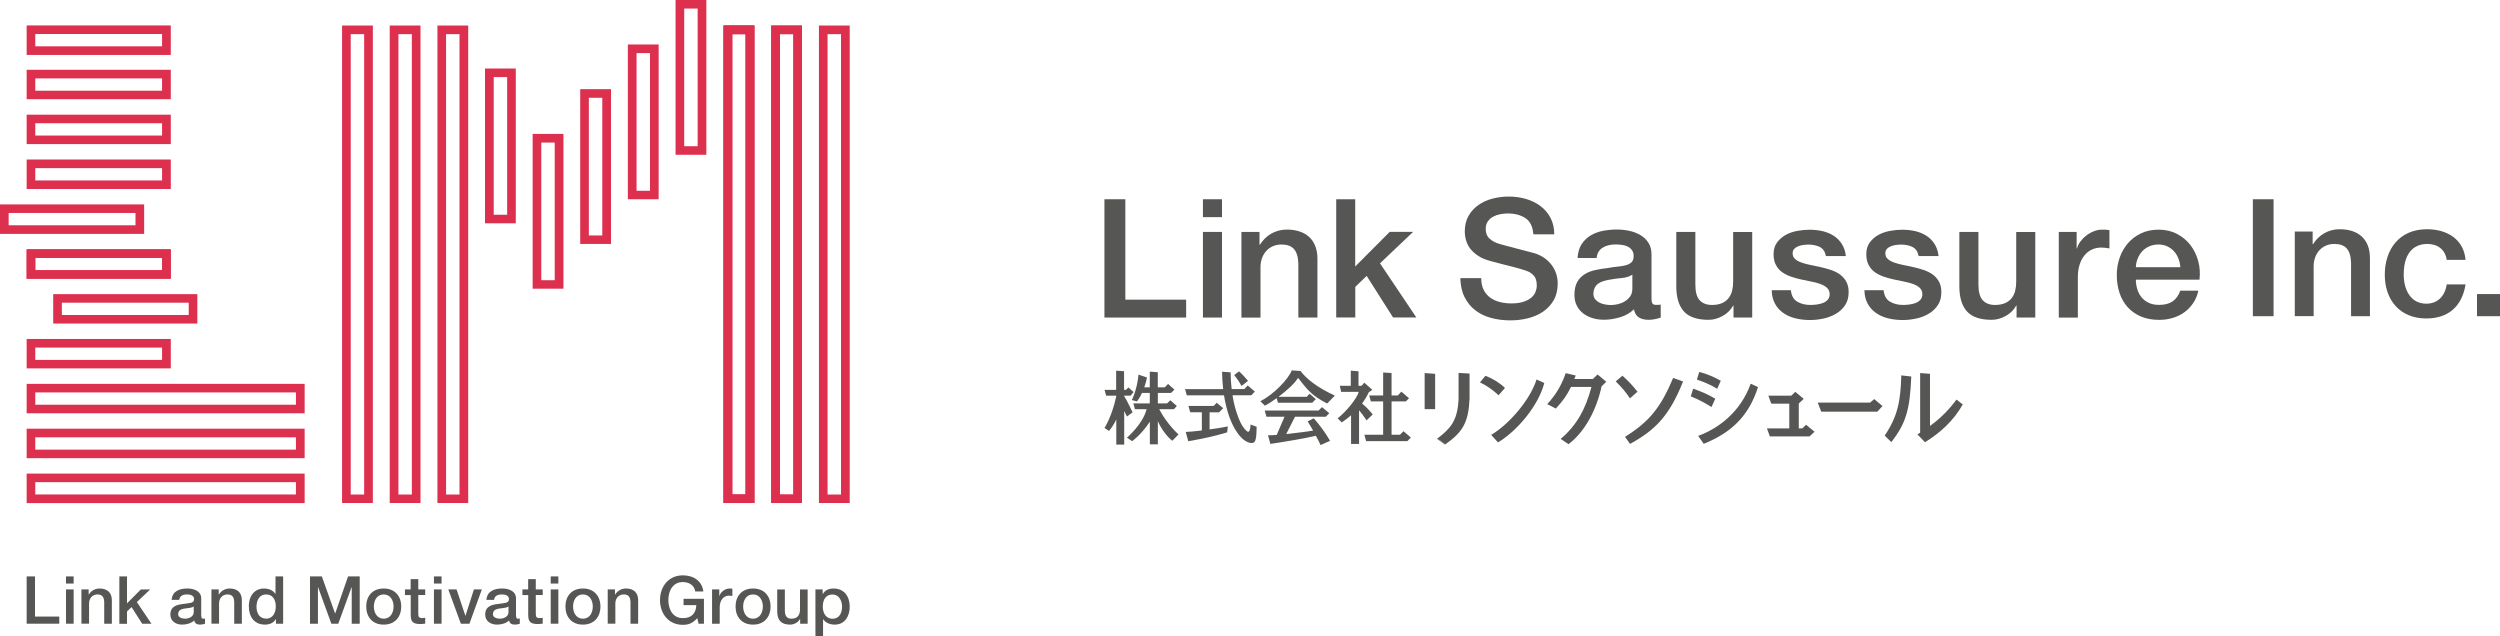 <svg xmlns="http://www.w3.org/2000/svg" width="220" height="56" viewBox="0 0 220 56" fill="none">
  <path d="M2.345 50.724H3.08V54.258H5.217V54.886H2.345V50.724Z" fill="#565655"/>
  <path d="M5.808 50.724H6.481V51.352H5.808V50.724ZM5.808 51.868H6.481V54.886H5.808V51.868Z" fill="#565655"/>
  <path d="M7.166 51.868H7.801V52.31L7.813 52.323C8.014 51.993 8.36 51.788 8.762 51.788C9.422 51.788 9.843 52.136 9.843 52.814V54.886H9.171V52.988C9.158 52.516 8.97 52.31 8.574 52.31C8.127 52.31 7.838 52.659 7.838 53.1V54.88H7.166V51.862V51.868Z" fill="#565655"/>
  <path d="M10.503 50.724H11.176V53.094L12.389 51.875H13.213L12.043 52.982L13.326 54.886H12.509L11.578 53.424L11.176 53.81V54.892H10.503V50.73V50.724Z" fill="#565655"/>
  <path d="M17.719 54.214C17.719 54.376 17.757 54.444 17.877 54.444C17.921 54.444 17.971 54.444 18.04 54.432V54.892C17.939 54.93 17.726 54.967 17.613 54.967C17.342 54.967 17.147 54.874 17.091 54.6C16.827 54.855 16.393 54.967 16.035 54.967C15.488 54.967 14.991 54.675 14.991 54.084C14.991 53.331 15.601 53.206 16.167 53.144C16.651 53.057 17.078 53.113 17.078 52.721C17.078 52.379 16.72 52.31 16.45 52.31C16.073 52.31 15.809 52.459 15.777 52.789H15.105C15.155 52.011 15.815 51.788 16.487 51.788C17.085 51.788 17.707 52.024 17.707 52.659V54.208L17.719 54.214ZM17.047 53.374C16.839 53.511 16.519 53.505 16.223 53.555C15.934 53.604 15.677 53.704 15.677 54.059C15.677 54.357 16.06 54.444 16.293 54.444C16.588 54.444 17.047 54.289 17.047 53.872V53.38V53.374Z" fill="#565655"/>
  <path d="M18.612 51.868H19.247V52.31L19.259 52.323C19.461 51.993 19.806 51.788 20.209 51.788C20.869 51.788 21.283 52.136 21.283 52.814V54.886H20.611V52.988C20.598 52.516 20.41 52.31 20.014 52.31C19.567 52.31 19.278 52.659 19.278 53.1V54.88H18.606V51.862L18.612 51.868Z" fill="#565655"/>
  <path d="M24.917 54.886H24.282V54.476H24.269C24.093 54.818 23.71 54.967 23.326 54.967C22.365 54.967 21.899 54.264 21.899 53.356C21.899 52.267 22.553 51.788 23.219 51.788C23.603 51.788 24.024 51.924 24.231 52.26H24.244V50.724H24.917V54.886ZM23.414 54.444C24.018 54.444 24.269 53.903 24.269 53.374C24.269 52.708 23.949 52.31 23.427 52.31C22.798 52.31 22.572 52.864 22.572 53.405C22.572 53.947 22.83 54.438 23.414 54.438V54.444Z" fill="#565655"/>
  <path d="M27.286 50.724H28.323L29.486 53.984H29.499L30.63 50.724H31.655V54.886H30.951V51.669H30.938L29.769 54.886H29.159L27.99 51.669H27.978V54.886H27.28V50.724H27.286Z" fill="#565655"/>
  <path d="M32.227 53.374C32.227 52.453 32.786 51.788 33.767 51.788C34.747 51.788 35.307 52.453 35.307 53.374C35.307 54.295 34.747 54.967 33.767 54.967C32.786 54.967 32.227 54.301 32.227 53.374ZM34.634 53.374C34.634 52.858 34.37 52.31 33.767 52.31C33.163 52.31 32.899 52.852 32.899 53.374C32.899 53.897 33.163 54.444 33.767 54.444C34.37 54.444 34.634 53.903 34.634 53.374Z" fill="#565655"/>
  <path d="M35.627 51.868H36.137V50.966H36.809V51.868H37.419V52.36H36.809V53.971C36.809 54.245 36.834 54.388 37.136 54.388C37.23 54.388 37.325 54.388 37.419 54.364V54.88C37.274 54.892 37.13 54.917 36.985 54.917C36.281 54.917 36.155 54.65 36.143 54.146V52.366H35.634V51.875L35.627 51.868Z" fill="#565655"/>
  <path d="M38.186 50.724H38.858V51.352H38.186V50.724ZM38.186 51.868H38.858V54.886H38.186V51.868Z" fill="#565655"/>
  <path d="M39.449 51.868H40.178L40.951 54.183H40.964L41.706 51.868H42.403L41.31 54.886H40.555L39.449 51.868Z" fill="#565655"/>
  <path d="M45.421 54.214C45.421 54.376 45.458 54.444 45.578 54.444C45.622 54.444 45.672 54.444 45.741 54.432V54.892C45.641 54.93 45.427 54.967 45.314 54.967C45.043 54.967 44.849 54.874 44.798 54.6C44.534 54.855 44.101 54.967 43.742 54.967C43.195 54.967 42.699 54.675 42.699 54.084C42.699 53.331 43.302 53.206 43.868 53.144C44.352 53.057 44.786 53.113 44.786 52.721C44.786 52.379 44.427 52.31 44.151 52.31C43.774 52.31 43.51 52.459 43.478 52.789H42.806C42.856 52.011 43.516 51.788 44.189 51.788C44.786 51.788 45.408 52.024 45.408 52.659V54.208L45.421 54.214ZM44.748 53.374C44.541 53.511 44.22 53.505 43.925 53.555C43.635 53.604 43.378 53.704 43.378 54.059C43.378 54.357 43.761 54.444 43.994 54.444C44.289 54.444 44.748 54.289 44.748 53.872V53.38V53.374Z" fill="#565655"/>
  <path d="M45.967 51.868H46.477V50.966H47.149V51.868H47.759V52.36H47.149V53.971C47.149 54.245 47.174 54.388 47.476 54.388C47.57 54.388 47.665 54.388 47.759 54.364V54.88C47.608 54.892 47.47 54.917 47.325 54.917C46.621 54.917 46.495 54.65 46.483 54.146V52.366H45.974V51.875L45.967 51.868Z" fill="#565655"/>
  <path d="M48.463 50.724H49.135V51.352H48.463V50.724ZM48.463 51.868H49.135V54.886H48.463V51.868Z" fill="#565655"/>
  <path d="M49.758 53.374C49.758 52.453 50.317 51.788 51.298 51.788C52.278 51.788 52.838 52.453 52.838 53.374C52.838 54.295 52.278 54.967 51.298 54.967C50.317 54.967 49.758 54.301 49.758 53.374ZM52.165 53.374C52.165 52.858 51.901 52.31 51.298 52.31C50.694 52.31 50.43 52.852 50.43 53.374C50.43 53.897 50.694 54.444 51.298 54.444C51.901 54.444 52.165 53.903 52.165 53.374Z" fill="#565655"/>
  <path d="M53.485 51.868H54.12V52.31L54.133 52.323C54.334 51.993 54.679 51.788 55.082 51.788C55.742 51.788 56.157 52.136 56.157 52.814V54.886H55.484V52.988C55.471 52.516 55.283 52.31 54.887 52.31C54.441 52.31 54.151 52.659 54.151 53.1V54.88H53.479V51.862L53.485 51.868Z" fill="#565655"/>
  <path d="M61.946 54.886H61.474L61.361 54.395C60.965 54.836 60.607 54.986 60.091 54.986C58.834 54.986 58.08 53.996 58.08 52.808C58.08 51.62 58.834 50.63 60.091 50.63C61.015 50.63 61.782 51.116 61.895 52.049H61.179C61.11 51.501 60.626 51.221 60.091 51.221C59.193 51.221 58.815 52.012 58.815 52.808C58.815 53.604 59.193 54.395 60.091 54.395C60.846 54.407 61.261 53.959 61.273 53.25H60.154V52.696H61.946V54.886Z" fill="#565655"/>
  <path d="M62.669 51.868H63.297V52.453H63.31C63.385 52.13 63.787 51.788 64.196 51.788C64.347 51.788 64.391 51.8 64.447 51.806V52.447C64.353 52.435 64.253 52.416 64.158 52.416C63.699 52.416 63.335 52.783 63.335 53.449V54.886H62.662V51.868H62.669Z" fill="#565655"/>
  <path d="M64.73 53.374C64.73 52.453 65.29 51.788 66.27 51.788C67.251 51.788 67.81 52.453 67.81 53.374C67.81 54.295 67.251 54.967 66.27 54.967C65.29 54.967 64.73 54.301 64.73 53.374ZM67.131 53.374C67.131 52.858 66.867 52.31 66.264 52.31C65.661 52.31 65.397 52.852 65.397 53.374C65.397 53.897 65.661 54.444 66.264 54.444C66.867 54.444 67.131 53.903 67.131 53.374Z" fill="#565655"/>
  <path d="M71.073 54.886H70.413V54.469H70.4C70.237 54.774 69.872 54.967 69.533 54.967C68.734 54.967 68.395 54.569 68.395 53.785V51.875H69.067V53.723C69.067 54.252 69.287 54.444 69.652 54.444C70.211 54.444 70.4 54.09 70.4 53.623V51.875H71.073V54.892V54.886Z" fill="#565655"/>
  <path d="M71.758 51.868H72.393V52.279H72.405C72.594 51.931 72.958 51.788 73.348 51.788C74.31 51.788 74.775 52.509 74.775 53.393C74.775 54.202 74.36 54.967 73.461 54.967C73.071 54.967 72.657 54.83 72.443 54.494H72.43V56H71.758V51.868ZM73.26 52.316C72.694 52.316 72.405 52.746 72.405 53.387C72.405 53.99 72.719 54.451 73.26 54.451C73.876 54.451 74.102 53.916 74.102 53.387C74.102 52.839 73.813 52.316 73.26 52.316Z" fill="#565655"/>
  <path d="M14.646 21.94H2.345V24.528H15.029V21.94H14.646ZM14.262 22.692V23.775H3.105V22.692H14.269H14.262Z" fill="#DD304E"/>
  <path d="M53.385 7.846H51.059V21.467H53.768V7.846H53.385ZM53.001 8.605V20.72H51.819V8.605H53.001Z" fill="#DD304E"/>
  <path d="M49.198 11.785H46.873V25.405H49.582V11.785H49.198ZM48.815 12.544V24.659H47.633V12.544H48.815Z" fill="#DD304E"/>
  <path d="M45.006 6.029H42.68V19.65H45.389V6.029H45.012H45.006ZM44.629 6.782V18.897H43.447V6.782H44.629Z" fill="#DD304E"/>
  <path d="M40.819 2.246H38.494V44.265H41.203V2.246H40.819ZM40.436 3.005V43.518H39.254V3.005H40.436Z" fill="#DD304E"/>
  <path d="M36.621 2.246H34.295V44.265H37.004V2.246H36.621ZM36.243 3.005V43.518H35.062V3.005H36.243Z" fill="#DD304E"/>
  <path d="M32.428 2.246H30.102V44.265H32.811V2.246H32.428ZM32.045 3.005V43.518H30.863V3.005H32.045Z" fill="#DD304E"/>
  <path d="M66 2.246H63.674V44.265H66.383V2.246H66ZM65.617 3.005V43.518H64.435V3.005H65.617Z" fill="#DD304E"/>
  <path d="M66 2.246H63.674V44.265H66.383V2.246H66ZM65.617 3.005V43.518H64.435V3.005H65.617Z" fill="#DD304E"/>
  <path d="M57.577 3.914H55.251V17.534H57.961V3.914H57.577ZM57.2 4.673V16.788H56.018V4.673H57.2Z" fill="#DD304E"/>
  <path d="M70.193 2.246H67.867V44.265H70.576V2.246H70.193ZM69.815 3.005V43.518H68.634V3.005H69.815Z" fill="#DD304E"/>
  <path d="M70.193 2.246H67.867V44.265H70.576V2.246H70.193ZM69.815 3.005V43.518H68.634V3.005H69.815Z" fill="#DD304E"/>
  <path d="M61.776 0H59.45V13.62H62.159V0H61.782H61.776ZM61.393 0.753V12.868H60.211V0.753H61.393Z" fill="#DD304E"/>
  <path d="M66 2.246H63.674V44.265H66.383V2.246H66ZM65.617 3.005V43.518H64.435V3.005H65.617Z" fill="#DD304E"/>
  <path d="M74.391 2.246H72.066V44.265H74.775V2.246H74.391ZM74.008 3.005V43.518H72.826V3.005H74.008Z" fill="#DD304E"/>
  <path d="M14.646 2.24H2.345V4.835H15.029V2.24H14.646ZM14.262 2.993V4.076H3.105V2.993H14.269H14.262Z" fill="#DD304E"/>
  <path d="M14.646 6.141H2.345V8.73H15.029V6.141H14.646ZM14.262 6.9V7.983H3.105V6.9H14.269H14.262Z" fill="#DD304E"/>
  <path d="M14.646 10.092H2.345V12.681H15.029V10.092H14.646ZM14.262 10.845V11.928H3.105V10.845H14.269H14.262Z" fill="#DD304E"/>
  <path d="M14.646 14.037H2.345V16.632H15.029V14.037H14.646ZM14.262 14.796V15.879H3.105V14.796H14.269H14.262Z" fill="#DD304E"/>
  <path d="M12.301 17.988H0V20.583H12.685V17.988H12.301ZM11.924 18.741V19.824H0.761V18.741H11.924Z" fill="#DD304E"/>
  <path d="M14.646 21.94H2.345V24.528H15.029V21.94H14.646ZM14.262 22.692V23.775H3.105V22.692H14.269H14.262Z" fill="#DD304E"/>
  <path d="M16.984 25.884H4.683V28.473H17.367V25.884H16.984ZM16.607 26.637V27.72H5.443V26.637H16.607Z" fill="#DD304E"/>
  <path d="M14.646 29.829H2.345V32.418H15.029V29.829H14.646ZM14.262 30.588V31.671H3.105V30.588H14.269H14.262Z" fill="#DD304E"/>
  <path d="M26.425 33.78H2.345V36.369H26.809V33.78H26.425ZM26.042 34.533V35.616H3.105V34.533H26.042Z" fill="#DD304E"/>
  <path d="M26.425 37.725H2.345V40.32H26.809V37.725H26.425ZM26.042 38.484V39.567H3.105V38.484H26.042Z" fill="#DD304E"/>
  <path d="M26.425 41.676H2.345V44.271H26.809V41.676H26.425ZM26.042 42.429V43.512H3.105V42.429H26.042Z" fill="#DD304E"/>
  <path d="M144.1 34.471C143.566 33.805 143.352 33.594 142.774 33.059L142.183 33.563C142.736 34.11 143.019 34.44 143.434 35.056L144.1 34.471Z" fill="#565655"/>
  <path d="M147.23 33.258L148.11 33.569C146.885 36.655 145.615 37.868 143.446 39.063L143 38.441C145.099 37.128 146.13 35.908 147.23 33.264V33.258Z" fill="#565655"/>
  <path d="M99.66 36.276C99.66 36.276 99.264 35.404 98.918 34.838V34.819H99.49L99.754 34.502L99.295 34.092L99.088 34.309H98.918V32.667L98.221 32.617V34.309H97.202L97.341 34.819H98.227V34.888C97.85 36.661 97.196 37.663 97.196 37.663L97.592 37.924C97.592 37.924 97.982 37.483 98.233 36.904V39.125H98.931V36.163C99.063 36.425 99.17 36.655 99.17 36.655L99.673 36.282L99.66 36.276Z" fill="#565655"/>
  <path d="M102.017 36.008H103.306L103.563 35.728L102.991 35.224L102.702 35.498H101.891V34.577H103.054L103.35 34.284L102.79 33.787L102.495 34.085H101.885V32.754L101.181 32.704V34.085H100.697C100.785 33.83 100.873 33.544 100.936 33.22L100.188 32.972C100.056 34.34 99.603 35.205 99.603 35.205L100.056 35.324C100.056 35.324 100.27 35.062 100.496 34.577H101.181V35.498H99.735L99.874 36.008H100.905C100.553 37.352 99.17 38.516 99.17 38.516L99.629 38.82C99.629 38.82 100.408 38.291 101.187 37.109V39.1H101.891V37.078C102.432 38.254 103.161 38.789 103.161 38.789L103.708 38.229C103.708 38.229 102.69 37.327 102.011 36.008H102.017Z" fill="#565655"/>
  <path d="M110.05 37.34C110.038 37.644 109.987 38.192 109.698 37.924C109.466 37.707 109.195 37.371 108.919 36.58C108.724 36.076 108.567 35.46 108.46 34.782H110.113L110.427 34.459L109.799 33.923L109.497 34.235H108.385C108.328 33.762 108.297 33.264 108.297 32.766L107.542 32.71C107.542 33.133 107.574 33.668 107.637 34.241H104.286L104.437 34.788H107.712C107.926 36.126 108.366 37.582 109.195 38.466C109.717 39.02 110.258 39.094 110.409 38.87C110.547 38.665 110.572 38.291 110.585 37.557L110.044 37.352L110.05 37.34Z" fill="#565655"/>
  <path d="M109.83 33.519C109.503 33.146 109.277 32.884 109.032 32.679L108.611 33.003C108.875 33.339 109.038 33.575 109.258 33.961L109.83 33.513V33.519Z" fill="#565655"/>
  <path d="M106.461 36.288H107.278L107.637 35.921L107.071 35.442L106.807 35.722H104.582L104.739 36.282H105.763V37.881C105.21 37.949 104.707 37.999 104.343 38.011L104.569 38.827C105.801 38.615 106.926 38.372 107.989 38.049L108.051 37.526C107.561 37.62 107.002 37.713 106.442 37.788V36.282L106.461 36.288Z" fill="#565655"/>
  <path d="M112.345 35.031L112.458 35.442H115.481L115.789 35.124L115.249 34.651L114.991 34.919H112.508C113.193 34.403 113.935 33.755 114.23 33.252C115.047 34.272 115.337 34.751 116.789 35.51L117.467 34.813C115.858 34.079 114.909 33.276 114.45 32.648L113.677 32.592C113.369 33.376 112.087 34.708 110.911 35.311L111.314 35.703C111.546 35.585 111.93 35.342 112.345 35.037V35.031Z" fill="#565655"/>
  <path d="M115.073 37.078C115.173 37.234 115.362 37.551 115.557 37.893C115.073 37.968 114.117 38.105 113.187 38.198L113.96 36.674H116.669L116.977 36.363L116.336 35.828L116.034 36.126H111.295L111.446 36.674H113.036L112.351 38.273C112.068 38.291 111.81 38.304 111.584 38.304L111.791 39.063C112.583 38.957 115.016 38.547 115.795 38.347C115.978 38.684 116.141 38.995 116.21 39.163L117.046 38.795C116.682 38.155 116.173 37.445 115.613 36.811L115.066 37.084L115.073 37.078Z" fill="#565655"/>
  <path d="M120.265 36.985L120.799 36.475C120.705 36.338 120.277 35.84 119.862 35.51C120.145 35.124 120.34 34.776 120.441 34.533L120.761 34.303L120.057 33.675L119.818 33.948H119.548V32.673L118.869 32.617V33.948H117.901L118.021 34.483H119.567C119.435 35.044 118.448 36.244 117.713 36.811L118.071 37.172C118.379 36.972 118.649 36.761 118.894 36.543V39.069H119.598V36.101C119.806 36.35 120.051 36.674 120.258 36.991L120.265 36.985Z" fill="#565655"/>
  <path d="M123.502 37.943L123.206 38.254H122.458V35.324H123.715L123.992 35.044L123.319 34.465L123.005 34.801H122.458V32.828L121.717 32.779V34.801H120.491L120.635 35.324H121.717V38.254H120.063L120.221 38.82H123.847L124.155 38.503L123.502 37.943Z" fill="#565655"/>
  <path d="M125.369 36.002H126.293V32.897L125.369 32.828V36.002Z" fill="#565655"/>
  <path d="M129.322 35.068V32.872L128.354 32.816V35.075C128.279 37.115 127.562 37.75 126.494 38.59L127.191 39.1C128.719 38.024 129.228 37.184 129.322 35.075V35.068Z" fill="#565655"/>
  <path d="M126.456 38.615L127.154 39.119C127.154 39.119 127.179 39.1 127.191 39.094L126.494 38.584C126.494 38.584 126.469 38.603 126.456 38.615Z" fill="#565655"/>
  <path d="M131.221 38.267L131.824 38.932C133.534 37.906 135.388 35.684 135.897 33.706L135.218 33.395C134.621 35.255 132.754 37.364 131.227 38.267H131.221Z" fill="#565655"/>
  <path d="M132.44 34.141C131.943 33.668 131.378 33.326 130.718 33.071L130.234 33.65C130.818 33.923 131.365 34.309 131.874 34.782L132.44 34.135V34.141Z" fill="#565655"/>
  <path d="M141.341 33.587L140.586 32.953L140.171 33.351H138.543C138.581 33.252 138.619 33.152 138.663 33.046L137.783 32.835C137.406 33.942 136.865 34.801 136.155 35.566L136.915 35.952C137.506 35.324 137.909 34.757 138.248 34.048H140.046C139.555 35.952 138.745 37.452 137.337 38.621L138.028 39.088C139.493 37.987 140.517 36.002 140.938 33.998L141.347 33.6L141.341 33.587Z" fill="#565655"/>
  <path d="M154.704 34.067L154.063 33.768C153.139 36.313 151.178 37.719 149.437 38.36L149.927 39.057C152.209 38.13 153.855 36.748 154.704 34.067Z" fill="#565655"/>
  <path d="M151.435 33.513C151.008 33.258 150.222 32.891 149.531 32.735L149.33 33.401C150.109 33.675 150.662 33.93 151.109 34.216L151.429 33.513H151.435Z" fill="#565655"/>
  <path d="M150.945 35.087C150.304 34.701 149.65 34.434 148.997 34.203L148.789 34.882C149.525 35.168 150.128 35.516 150.612 35.821L150.945 35.087Z" fill="#565655"/>
  <path d="M158.934 37.377L158.601 37.7H158.293V35.51L158.727 35.099L157.985 34.483L157.633 34.819H155.615L155.873 35.523H157.457V37.7H155.49L155.747 38.404H159.242L159.676 37.993L158.934 37.377Z" fill="#565655"/>
  <path d="M172.172 35.162C171.487 36.083 170.789 36.786 169.84 37.483V32.897L168.973 32.828V38.074C168.891 38.123 168.815 38.179 168.734 38.229L169.4 38.914C170.777 38.068 171.927 36.997 172.725 35.591L172.172 35.162Z" fill="#565655"/>
  <path d="M165.855 38.335L166.433 38.907C167.734 37.246 168.074 36.033 168.193 33.133L167.313 33.034C167.257 35.292 166.993 36.649 165.849 38.335H165.855Z" fill="#565655"/>
  <path d="M159.959 35.429H164.566L164.931 35.118L165.66 35.734L165.207 36.226H160.267L159.959 35.429Z" fill="#565655"/>
  <path d="M130.347 24.472C130.347 24.87 130.416 25.212 130.554 25.492C130.693 25.772 130.881 26.003 131.126 26.183C131.371 26.363 131.654 26.494 131.975 26.575C132.295 26.656 132.641 26.7 133.012 26.7C133.414 26.7 133.76 26.656 134.043 26.563C134.326 26.469 134.558 26.351 134.734 26.208C134.91 26.065 135.036 25.897 135.118 25.704C135.193 25.517 135.237 25.324 135.237 25.131C135.237 24.733 135.149 24.441 134.967 24.248C134.785 24.055 134.583 23.924 134.37 23.85C133.999 23.713 133.565 23.588 133.069 23.464C132.572 23.346 131.962 23.184 131.233 22.991C130.781 22.873 130.403 22.724 130.108 22.531C129.813 22.338 129.574 22.132 129.391 21.896C129.215 21.666 129.09 21.417 129.014 21.155C128.939 20.894 128.901 20.627 128.901 20.353C128.901 19.83 129.014 19.376 129.234 18.99C129.454 18.604 129.75 18.287 130.108 18.038C130.473 17.783 130.881 17.596 131.346 17.478C131.805 17.36 132.277 17.298 132.742 17.298C133.289 17.298 133.81 17.366 134.294 17.509C134.778 17.652 135.206 17.864 135.577 18.144C135.947 18.424 136.237 18.772 136.45 19.183C136.664 19.594 136.777 20.073 136.777 20.62H134.935C134.885 19.948 134.659 19.476 134.244 19.202C133.829 18.922 133.307 18.785 132.666 18.785C132.453 18.785 132.233 18.81 132.006 18.853C131.78 18.897 131.573 18.971 131.39 19.071C131.202 19.171 131.051 19.314 130.925 19.488C130.799 19.662 130.743 19.88 130.743 20.141C130.743 20.508 130.856 20.801 131.089 21.006C131.321 21.218 131.623 21.373 131.994 21.479C132.031 21.491 132.189 21.529 132.459 21.604C132.729 21.678 133.031 21.759 133.364 21.846C133.697 21.933 134.024 22.02 134.345 22.101C134.665 22.182 134.891 22.244 135.03 22.282C135.375 22.387 135.671 22.537 135.929 22.717C136.186 22.904 136.394 23.116 136.57 23.352C136.739 23.588 136.871 23.843 136.953 24.117C137.035 24.391 137.079 24.659 137.079 24.932C137.079 25.517 136.959 26.015 136.721 26.426C136.482 26.836 136.161 27.179 135.771 27.44C135.382 27.701 134.935 27.894 134.433 28.012C133.93 28.137 133.421 28.193 132.899 28.193C132.302 28.193 131.736 28.118 131.208 27.975C130.68 27.832 130.215 27.608 129.825 27.303C129.435 27.004 129.121 26.619 128.882 26.146C128.643 25.673 128.524 25.119 128.511 24.478H130.353L130.347 24.472Z" fill="#565655"/>
  <path d="M145.332 26.264C145.332 26.469 145.357 26.612 145.414 26.7C145.47 26.787 145.571 26.83 145.728 26.83H145.904C145.973 26.83 146.049 26.818 146.143 26.799V27.95C146.086 27.969 146.011 27.994 145.917 28.019C145.822 28.044 145.728 28.062 145.627 28.087C145.527 28.106 145.433 28.118 145.332 28.131C145.231 28.143 145.15 28.143 145.081 28.143C144.735 28.143 144.452 28.075 144.226 27.938C143.999 27.801 143.855 27.564 143.786 27.222C143.453 27.546 143.044 27.776 142.56 27.919C142.076 28.062 141.605 28.137 141.152 28.137C140.806 28.137 140.479 28.093 140.165 28C139.851 27.907 139.574 27.77 139.335 27.589C139.097 27.409 138.902 27.185 138.763 26.905C138.619 26.631 138.55 26.308 138.55 25.934C138.55 25.468 138.638 25.088 138.807 24.796C138.977 24.503 139.203 24.279 139.486 24.111C139.763 23.943 140.077 23.825 140.429 23.756C140.775 23.682 141.127 23.626 141.479 23.588C141.781 23.532 142.07 23.489 142.346 23.464C142.623 23.439 142.862 23.395 143.075 23.34C143.289 23.284 143.453 23.19 143.578 23.072C143.704 22.954 143.761 22.767 143.761 22.524C143.761 22.313 143.71 22.139 143.603 22.002C143.503 21.865 143.371 21.759 143.22 21.691C143.069 21.616 142.899 21.566 142.711 21.547C142.522 21.523 142.346 21.51 142.183 21.51C141.711 21.51 141.322 21.61 141.02 21.803C140.718 21.995 140.542 22.3 140.505 22.705H138.826C138.858 22.22 138.971 21.815 139.178 21.498C139.386 21.174 139.65 20.919 139.964 20.726C140.285 20.533 140.643 20.396 141.045 20.316C141.447 20.241 141.862 20.197 142.283 20.197C142.654 20.197 143.025 20.235 143.39 20.316C143.754 20.396 144.081 20.521 144.37 20.695C144.659 20.869 144.892 21.093 145.068 21.373C145.244 21.647 145.332 21.989 145.332 22.387V26.264ZM143.654 24.167C143.396 24.335 143.082 24.435 142.711 24.466C142.34 24.497 141.963 24.553 141.592 24.621C141.416 24.652 141.246 24.69 141.077 24.746C140.907 24.802 140.762 24.87 140.637 24.963C140.511 25.057 140.41 25.175 140.335 25.331C140.259 25.48 140.222 25.667 140.222 25.878C140.222 26.065 140.278 26.22 140.385 26.345C140.492 26.469 140.624 26.569 140.775 26.643C140.926 26.718 141.095 26.768 141.278 26.799C141.46 26.83 141.623 26.843 141.768 26.843C141.957 26.843 142.158 26.818 142.371 26.768C142.585 26.718 142.793 26.637 142.981 26.519C143.17 26.401 143.333 26.258 143.459 26.077C143.585 25.897 143.647 25.679 143.647 25.412V24.173L143.654 24.167Z" fill="#565655"/>
  <path d="M154.195 27.944H152.548V26.892H152.517C152.309 27.272 152.001 27.577 151.599 27.801C151.19 28.031 150.775 28.143 150.354 28.143C149.355 28.143 148.632 27.9 148.186 27.409C147.739 26.917 147.513 26.177 147.513 25.188V20.409H149.191V25.026C149.191 25.685 149.317 26.152 149.575 26.426C149.833 26.7 150.191 26.836 150.65 26.836C151.002 26.836 151.297 26.78 151.536 26.675C151.775 26.569 151.963 26.426 152.108 26.245C152.253 26.065 152.359 25.847 152.422 25.598C152.485 25.343 152.517 25.076 152.517 24.783V20.415H154.195V27.944Z" fill="#565655"/>
  <path d="M157.595 25.523C157.646 26.009 157.828 26.351 158.155 26.544C158.482 26.737 158.865 26.836 159.318 26.836C159.475 26.836 159.651 26.824 159.852 26.799C160.053 26.774 160.242 26.731 160.418 26.662C160.594 26.594 160.738 26.494 160.851 26.363C160.965 26.233 161.015 26.059 161.009 25.847C160.996 25.636 160.921 25.461 160.77 25.324C160.625 25.188 160.437 25.082 160.204 24.995C159.971 24.914 159.714 24.839 159.418 24.783C159.123 24.727 158.827 24.659 158.519 24.596C158.205 24.528 157.903 24.447 157.614 24.348C157.325 24.248 157.067 24.117 156.835 23.956C156.602 23.794 156.42 23.582 156.282 23.321C156.143 23.066 156.074 22.748 156.074 22.369C156.074 21.958 156.175 21.616 156.376 21.342C156.577 21.068 156.835 20.844 157.143 20.67C157.451 20.502 157.797 20.384 158.174 20.316C158.551 20.247 158.909 20.216 159.255 20.216C159.645 20.216 160.022 20.259 160.38 20.34C160.738 20.421 161.065 20.558 161.354 20.739C161.643 20.925 161.882 21.162 162.077 21.46C162.266 21.759 162.391 22.114 162.435 22.531H160.682C160.6 22.132 160.418 21.865 160.129 21.728C159.839 21.591 159.506 21.523 159.135 21.523C159.016 21.523 158.878 21.535 158.714 21.554C158.551 21.572 158.4 21.61 158.255 21.666C158.111 21.722 157.991 21.796 157.897 21.896C157.797 21.995 157.753 22.132 157.753 22.294C157.753 22.5 157.822 22.661 157.966 22.792C158.111 22.923 158.293 23.022 158.526 23.103C158.758 23.184 159.022 23.259 159.311 23.315C159.607 23.371 159.909 23.439 160.223 23.508C160.525 23.576 160.826 23.657 161.122 23.756C161.417 23.856 161.681 23.987 161.907 24.148C162.134 24.31 162.322 24.522 162.467 24.777C162.611 25.032 162.681 25.343 162.681 25.71C162.681 26.158 162.58 26.538 162.373 26.849C162.165 27.16 161.901 27.415 161.568 27.608C161.241 27.801 160.877 27.944 160.474 28.031C160.072 28.118 159.676 28.162 159.28 28.162C158.796 28.162 158.356 28.106 157.947 28C157.539 27.894 157.187 27.732 156.885 27.508C156.583 27.291 156.351 27.017 156.181 26.693C156.011 26.37 155.917 25.984 155.911 25.536H157.589L157.595 25.523Z" fill="#565655"/>
  <path d="M165.754 25.523C165.805 26.009 165.987 26.351 166.314 26.544C166.641 26.737 167.024 26.836 167.477 26.836C167.634 26.836 167.81 26.824 168.011 26.799C168.212 26.774 168.401 26.731 168.577 26.662C168.753 26.594 168.897 26.494 169.01 26.363C169.123 26.233 169.174 26.059 169.167 25.847C169.155 25.636 169.079 25.461 168.929 25.324C168.784 25.188 168.595 25.082 168.363 24.995C168.13 24.914 167.873 24.839 167.577 24.783C167.282 24.727 166.986 24.659 166.678 24.596C166.364 24.528 166.062 24.447 165.773 24.348C165.484 24.248 165.226 24.117 164.994 23.956C164.761 23.794 164.579 23.582 164.441 23.321C164.302 23.066 164.233 22.748 164.233 22.369C164.233 21.958 164.334 21.616 164.535 21.342C164.736 21.068 164.994 20.844 165.302 20.67C165.61 20.502 165.955 20.384 166.333 20.316C166.71 20.247 167.068 20.216 167.414 20.216C167.803 20.216 168.181 20.259 168.539 20.34C168.897 20.421 169.224 20.558 169.513 20.739C169.802 20.925 170.041 21.162 170.236 21.46C170.425 21.759 170.55 22.114 170.594 22.531H168.841C168.759 22.132 168.577 21.865 168.287 21.728C167.998 21.591 167.665 21.523 167.294 21.523C167.175 21.523 167.037 21.535 166.873 21.554C166.71 21.572 166.559 21.61 166.414 21.666C166.27 21.722 166.15 21.796 166.056 21.896C165.955 21.995 165.911 22.132 165.911 22.294C165.911 22.5 165.981 22.661 166.125 22.792C166.27 22.923 166.452 23.022 166.685 23.103C166.917 23.184 167.181 23.259 167.47 23.315C167.766 23.371 168.067 23.439 168.382 23.508C168.683 23.576 168.985 23.657 169.281 23.756C169.576 23.856 169.84 23.987 170.066 24.148C170.293 24.31 170.481 24.522 170.626 24.777C170.77 25.032 170.839 25.343 170.839 25.71C170.839 26.158 170.739 26.538 170.531 26.849C170.324 27.16 170.06 27.415 169.727 27.608C169.4 27.801 169.035 27.944 168.633 28.031C168.231 28.118 167.835 28.162 167.439 28.162C166.955 28.162 166.515 28.106 166.106 28C165.698 27.894 165.346 27.732 165.044 27.508C164.742 27.291 164.51 27.017 164.34 26.693C164.17 26.37 164.076 25.984 164.07 25.536H165.748L165.754 25.523Z" fill="#565655"/>
  <path d="M179.105 27.944H177.458V26.892H177.427C177.219 27.272 176.911 27.577 176.509 27.801C176.101 28.031 175.686 28.143 175.265 28.143C174.265 28.143 173.542 27.9 173.096 27.409C172.65 26.917 172.423 26.177 172.423 25.188V20.409H174.102V25.026C174.102 25.685 174.227 26.152 174.485 26.426C174.743 26.7 175.101 26.836 175.56 26.836C175.912 26.836 176.207 26.78 176.446 26.675C176.685 26.569 176.874 26.426 177.018 26.245C177.163 26.065 177.27 25.847 177.333 25.598C177.395 25.343 177.427 25.076 177.427 24.783V20.415H179.105V27.944Z" fill="#565655"/>
  <path d="M181.167 20.409H182.745V21.865H182.776C182.826 21.66 182.921 21.46 183.065 21.267C183.21 21.075 183.379 20.894 183.581 20.739C183.782 20.577 184.008 20.452 184.253 20.353C184.498 20.253 184.75 20.21 185.001 20.21C185.196 20.21 185.334 20.21 185.403 20.222C185.479 20.235 185.554 20.241 185.63 20.253V21.859C185.51 21.84 185.391 21.821 185.271 21.809C185.146 21.796 185.026 21.784 184.913 21.784C184.63 21.784 184.36 21.84 184.109 21.952C183.857 22.064 183.637 22.226 183.455 22.45C183.266 22.668 183.122 22.935 183.015 23.259C182.908 23.582 182.851 23.949 182.851 24.366V27.95H181.173V20.421L181.167 20.409Z" fill="#565655"/>
  <path d="M187.955 24.603C187.955 24.895 187.999 25.175 188.081 25.449C188.163 25.723 188.289 25.959 188.458 26.164C188.628 26.37 188.835 26.532 189.093 26.65C189.351 26.774 189.653 26.83 190.005 26.83C190.495 26.83 190.891 26.724 191.193 26.519C191.494 26.308 191.714 25.996 191.865 25.579H193.455C193.367 25.99 193.217 26.351 192.997 26.675C192.783 26.992 192.519 27.266 192.217 27.483C191.915 27.701 191.57 27.869 191.193 27.981C190.815 28.093 190.419 28.149 190.005 28.149C189.407 28.149 188.873 28.05 188.414 27.857C187.955 27.664 187.559 27.39 187.245 27.042C186.925 26.693 186.686 26.276 186.522 25.791C186.359 25.306 186.277 24.771 186.277 24.186C186.277 23.651 186.365 23.147 186.535 22.661C186.705 22.182 186.95 21.759 187.27 21.392C187.591 21.025 187.974 20.739 188.427 20.527C188.879 20.316 189.389 20.21 189.961 20.21C190.558 20.21 191.098 20.334 191.57 20.583C192.047 20.832 192.443 21.155 192.758 21.566C193.072 21.977 193.298 22.444 193.443 22.972C193.587 23.501 193.619 24.049 193.556 24.609H187.962L187.955 24.603ZM191.871 23.514C191.853 23.252 191.796 22.997 191.702 22.755C191.607 22.512 191.482 22.3 191.318 22.12C191.155 21.939 190.96 21.796 190.727 21.684C190.495 21.572 190.237 21.516 189.954 21.516C189.671 21.516 189.395 21.566 189.15 21.672C188.905 21.778 188.703 21.915 188.534 22.095C188.364 22.276 188.226 22.487 188.125 22.73C188.025 22.972 187.968 23.234 187.955 23.514H191.871Z" fill="#565655"/>
  <path d="M97.19 17.534H99.031V26.37H104.381V27.944H97.19V17.534Z" fill="#565655"/>
  <path d="M105.858 17.534H107.536V19.108H105.858V17.534ZM105.858 20.409H107.536V27.944H105.858V20.409Z" fill="#565655"/>
  <path d="M109.246 20.409H110.836V21.516L110.867 21.547C111.37 20.714 112.238 20.203 113.237 20.203C114.89 20.203 115.934 21.081 115.934 22.767V27.944H114.255V23.209C114.224 22.027 113.753 21.516 112.766 21.516C111.647 21.516 110.924 22.394 110.924 23.501V27.95H109.246V20.415V20.409Z" fill="#565655"/>
  <path d="M117.581 17.534H119.259V23.451L122.295 20.403H124.357L121.44 23.172L124.639 27.938H122.59L120.265 24.279L119.265 25.244V27.938H117.587V17.528L117.581 17.534Z" fill="#565655"/>
  <path d="M198.251 17.534H200.074V27.826H198.251V17.534Z" fill="#565655"/>
  <path d="M201.941 20.372H203.513V21.467L203.544 21.498C204.041 20.676 204.902 20.172 205.889 20.172C207.523 20.172 208.554 21.037 208.554 22.711V27.826H206.894V23.14C206.863 21.971 206.398 21.467 205.423 21.467C204.317 21.467 203.601 22.331 203.601 23.427V27.82H201.941V20.365V20.372Z" fill="#565655"/>
  <path d="M215.311 22.867C215.179 21.958 214.513 21.467 213.595 21.467C212.734 21.467 211.527 21.915 211.527 24.173C211.527 25.412 212.08 26.724 213.519 26.724C214.481 26.724 215.154 26.09 215.311 25.026H216.97C216.662 26.955 215.455 28.025 213.519 28.025C211.162 28.025 209.861 26.37 209.861 24.18C209.861 21.989 211.099 20.172 213.576 20.172C215.323 20.172 216.807 21.037 216.97 22.867H215.311Z" fill="#565655"/>
  <path d="M217.976 25.878H220V27.826H217.976V25.878Z" fill="#565655"/>
</svg>